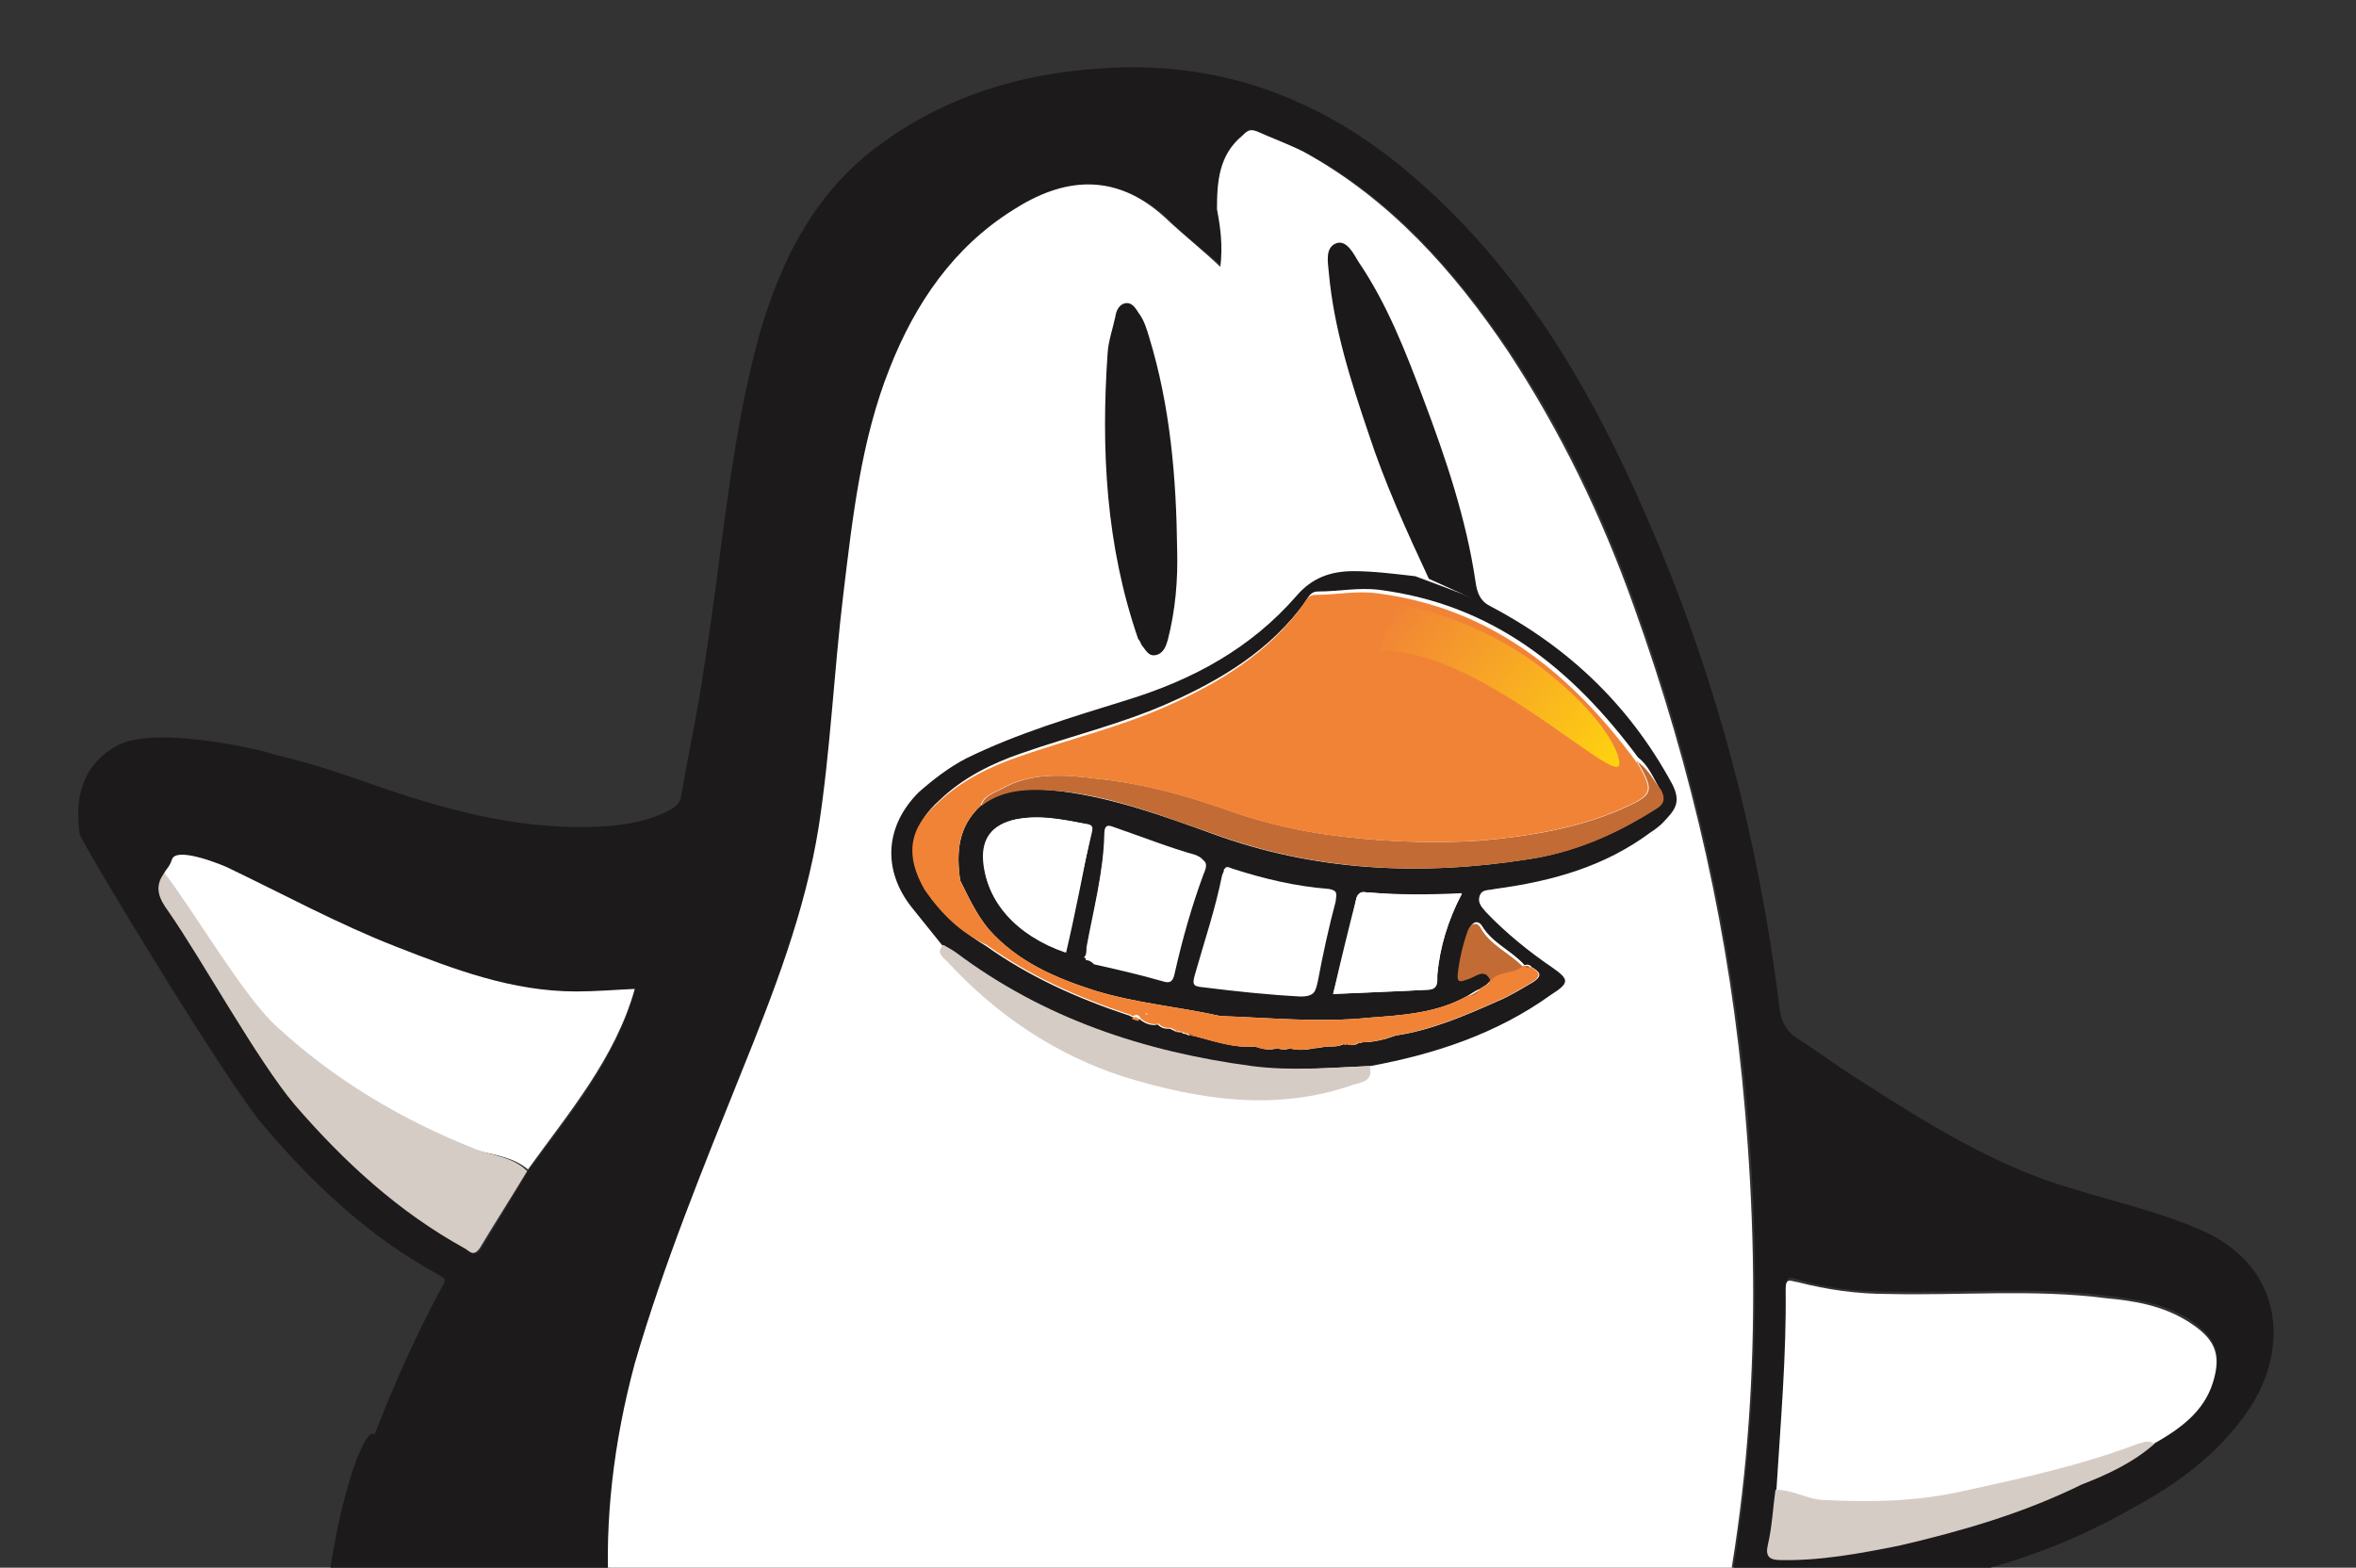 <?xml version="1.0" encoding="utf-8"?>
<!-- Generator: Adobe Illustrator 23.1.0, SVG Export Plug-In . SVG Version: 6.00 Build 0)  -->
<svg version="1.1" id="Layer_1" xmlns="http://www.w3.org/2000/svg" xmlns:xlink="http://www.w3.org/1999/xlink" x="0px" y="0px"
	 viewBox="0 0 278 185" style="enable-background:new 0 0 278 185;" xml:space="preserve">
<rect x="0" y="0" width="278" height="185" fill="#333333" stroke="none"/>
<style type="text/css">
	.st0{fill:#1C1A1A;}
	.st1{fill:#F18337;}
	.st2{fill:#C26B35;}
	.st3{fill:url(#SVGID_1_);}
	.st4{fill:url(#SVGID_2_);}
	.st5{fill:url(#SVGID_3_);}
	.st6{fill:#FFFFFF;}
	.st7{fill:#D6CCC6;}
	.st8{fill:url(#SVGID_4_);}
	.st9{fill:url(#SVGID_5_);}
	.st10{fill:url(#SVGID_6_);}
	.st11{fill:url(#SVGID_7_);}
	.st12{fill:#1B1919;}
</style>
<g>
	<g>
		<g>
			<path class="st0" d="M93.9,267.8c-0.8-0.3-1.4-0.6-2.1,0.2c-5.8,6.2-12.9,10.8-20.4,14.8c-9.4,5-18.9,9.9-28.9,13.7
				c-6.5,2.3-12.9,4.6-20,4.6c-3,0-5.8-0.8-8.1-2.9c-1.8-1.8-2.6-3.8-2.1-6.2c0.3-1.5-0.2-1.7-1.5-1.7c-5.6-0.2-11.4-0.8-16.6-3.5
				c-2.3-1.2-4.3-2.6-5.9-4.3c-1.4-1.4-0.9-2.9,0-4.4c2-2.9,4.7-4.6,7.6-6.2c0.9-0.6,2-1.2,3.2-1.8c-0.9-1.1-1.8-1.8-2.3-3.2
				c-1.2-4,0-7.3,4-10.2c5.2-4,11.3-6.1,17.4-8.1c10.7-3.5,21.5-6.5,31.4-12.2c0.3-0.2,0.6-0.3,1.1-0.6
				C43.8,227,97.9,268.7,93.9,267.8z M34,276.9c0.9,0.6,0.5,1.1,0,1.7c-1.2,1.8-3,2.9-4.7,4.1c-3.2,2.4-7,3.8-10.1,6.4
				c-0.6,0-0.8,0.6-1.1,0.9c-2,2.1-1.8,3.4,0.8,4.9c1.4,0.9,2.9,1.1,4.4,1.1c5.5,0,10.5-1.8,15.5-3.7c11.4-4.1,22.4-9.4,32.9-15.5
				c5.8-3.2,11.3-6.7,16-11.4c0.6-0.6,1.7-1.1,0.2-1.8c-2.6-1.2-5.2-2.4-7.8-3.7c-2.3-0.9-4.3-2.4-6.4-3.8
				c-6.5-4.1-12.2-9.4-17.2-15.5c-2.1-2.6-2.1-2.6-4.9-0.6c-0.3,0.3-0.8,0.5-1.2,0.8c-5.6,3.4-11.7,5.5-17.7,7.6
				c-9.3,2.3-18.4,5.3-27,9.7c-1.4,0.6-2.7,1.4-3.8,2.6c-1.8,2-1.7,4,0.6,5.6c2.7,2,5.5,2.4,8.8,1.4c4.3-1.4,8.5-3,12.9-4
				c-0.3,1.8-1.8,2.3-3.2,2.9c-4,1.8-8.2,2.9-12.5,4.1c-5.5,1.5-10.8,3.2-14.9,7.5c-0.8,0.5-2,0.9-1.1,1.8c1.2,1.2,2.6,2.3,4.1,2.9
				c4.6,1.8,9.3,2.7,14.3,2.6c2.9-0.2,6.1,0.6,8.7-0.6C24.6,282.4,29.6,280.4,34,276.9z"/>
			<path class="st1" d="M-4.5,278.8c5.6,1.1,11.3,1.5,17.1,1.4c5.6-0.2,11.1-1.2,16.6-2.7c1.5-0.5,3.2-1.1,5-0.6
				c0.9,0.6,0.5,1.1,0,1.7c-1.2,1.8-3,2.9-4.7,4.1c-3.2,2.4-7,3.8-10.1,6.4c-1.1,1.5-0.6,2.3,0.9,3.2c3.8,2.1,7.5,1.8,11.4,0.8
				c6.4-1.8,12-5.5,17.8-8.8c7.5-4.3,14.9-8.7,22.2-13.4c2.9-1.8,5.5-4.3,7.9-6.7c1.2-1.2,2-2.6,0.5-4.1c-2.3-0.9-4.3-2.4-6.4-3.8
				c-6.5-4.1-12.2-9.4-17.2-15.5c-2.1-2.6-2.1-2.6-4.9-0.6c-0.3,0.3-0.8,0.5-1.2,0.8c-5.6,3.4-11.7,5.5-17.7,7.6
				c-0.2,0.8-0.9,0.9-1.5,1.2c-2.7,1.1-5.8,0.9-8.1,3.2c-0.6,0.6-2.4,0.8-3.7,0.9c-2.7,0.5-5.2,1.5-7.5,2.6
				c-2.7,1.2-5.8,2.3-8.2,4.3c-1.4,0.9-1.1,1.8,0.2,2.6c3.2,1.8,6.5,1.4,9.9,0.9c2.7-0.5,5.6-0.9,8.4-1.4c0.9-0.2,1.7,0,2.1,1.1
				c-0.3,1.8-1.8,2.3-3.2,2.9c-4,1.8-8.2,2.9-12.5,4.1c-5.5,1.5-10.8,3.2-14.9,7.5C-6.2,279.1-5.4,278.9-4.5,278.8z"/>
			<path class="st2" d="M17.7,290.2c-2,2.1-1.8,3.4,0.8,4.9c1.4,0.9,2.9,1.1,4.4,1.1c5.5,0,10.5-1.8,15.5-3.7
				c11.4-4.1,22.4-9.4,32.9-15.5c5.8-3.2,11.3-6.7,16-11.4c0.6-0.6,1.7-1.1,0.2-1.8c-2.6-1.2-5.2-2.4-7.8-3.7
				c1.5,1.5,0.8,2.9-0.5,4.1c-2.4,2.4-5,4.9-7.9,6.7c-7.3,4.7-14.6,9.1-22.2,13.4c-5.8,3.4-11.3,7-17.8,8.8c-4,1.1-7.6,1.4-11.4-0.8
				c-1.5-0.9-2-1.7-0.9-3.2C18.5,289.3,18.2,289.7,17.7,290.2z"/>
			<path class="st2" d="M-7.4,280c1.2,1.2,2.6,2.3,4.1,2.9c4.6,1.8,9.3,2.7,14.3,2.6c2.9-0.2,6.1,0.6,8.7-0.6
				c4.7-2.4,9.7-4.6,14-7.9c-1.7-0.3-3.4,0.2-5,0.6c-5.3,1.5-10.8,2.6-16.6,2.7S0.7,280-5,278.9c-0.5,0-1.2,0.2-1.2-0.8
				C-6.8,278.6-8.2,279.1-7.4,280z"/>
			<path class="st2" d="M5.6,258c-1.4,0.6-2.7,1.4-3.8,2.6c-1.8,2-1.7,4,0.6,5.6c2.7,2,5.5,2.4,8.8,1.4c4.3-1.4,8.5-3,12.9-4
				c-0.3-1.1-1.1-1.2-2.1-1.1c-2.7,0.5-5.5,0.9-8.4,1.4c-3.4,0.5-6.7,1.1-9.9-0.9c-1.2-0.8-1.4-1.7-0.2-2.6c2.4-2,5.5-3,8.2-4.3
				c2.3-1.1,4.7-2.3,7.5-2.6c1.2-0.2,3-0.3,3.7-0.9c2.3-2.3,5.5-2.1,8.1-3.2c0.8-0.3,1.4-0.5,1.5-1.2C23.2,250.7,14.1,253.6,5.6,258
				z"/>
		</g>
		
			<linearGradient id="SVGID_1_" gradientUnits="userSpaceOnUse" x1="113.613" y1="-113.499" x2="121.186" y2="-113.499" gradientTransform="matrix(0.869 0.495 0.495 -0.869 -16.475 129.692)">
			<stop  offset="0" style="stop-color:#FFD30F"/>
			<stop  offset="1" style="stop-color:#FFD30F;stop-opacity:0"/>
		</linearGradient>
		<path class="st3" d="M34.8,283.5c1.5,2-9.1,9-10.8,5.9C22.5,286.7,33.1,281.4,34.8,283.5z"/>
		
			<linearGradient id="SVGID_2_" gradientUnits="userSpaceOnUse" x1="88.001" y1="-112.275" x2="100.658" y2="-112.275" gradientTransform="matrix(0.869 0.495 0.495 -0.869 -16.475 129.692)">
			<stop  offset="0" style="stop-color:#FFD30F"/>
			<stop  offset="1" style="stop-color:#FFD30F;stop-opacity:0"/>
		</linearGradient>
		<path class="st4" d="M2.2,275.6c1.1-0.3,11-4.3,13.4-4.9c2.6-0.8,2.6,1.4,1.8,2.7c-0.8,1.4-14.3,4.3-15.8,3.4
			C1.1,276.5,1.1,275.7,2.2,275.6z"/>
		
			<linearGradient id="SVGID_3_" gradientUnits="userSpaceOnUse" x1="83.94" y1="-87.198" x2="110.115" y2="-87.198" gradientTransform="matrix(0.869 0.495 0.495 -0.869 -16.475 129.692)">
			<stop  offset="0" style="stop-color:#FFD30F"/>
			<stop  offset="1" style="stop-color:#FFD30F;stop-opacity:0"/>
		</linearGradient>
		<path class="st5" d="M17.1,258.2c4.6-1.2,22.8-5,22.8-5s2-5,2.7-6.2s-30,7.9-32.1,9.1s-5.8,3.4-3.8,4.3
			C9.4,261.4,12.6,259.4,17.1,258.2z"/>
	</g>
	<g>
		<g>
			<path class="st0" d="M32.2,89c3.4,0.8,6.7,1.8,10.1,3c8.2,2.9,16.6,5.5,25.6,5.6c4,0,7.8-0.2,11.3-2.1c0.8-0.5,1.1-0.9,1.2-1.7
				c0.9-5.2,2-10.2,2.7-15.2c2.1-12.9,3-26.4,6.5-39.1c2.6-9,6.7-17.1,14.6-22.7c7.6-5.5,16.3-8.1,25.4-8.7
				c14.2-1.1,26.4,3.5,37,12.6c12.6,10.8,21,24.8,27.6,40.1c8.2,18.6,13.3,38.1,15.8,58.3c0.2,1.5,0.8,2.6,2,3.4
				c2.4,1.5,4.6,3.2,7,4.7c8.1,5.2,16.3,10.4,25.6,13.1c4.9,1.5,9.7,2.6,14.5,4.6c10.7,4.3,11,14.5,6.2,21.5
				c-3.5,5.2-8.5,8.8-13.9,11.7c-5.6,3.2-11.6,5.6-18,7.3c-7.6,2-15.2,3.8-23.2,3.5c-1.1,0-1.4,0.3-1.5,1.4
				c-0.8,6.2-2.3,12.3-4.3,18.3c-3.2,9.9-7,19.6-12.8,28.5c0.5,0.2,0.8,0.3,1.1,0.5c9.9,4.7,20.6,7.3,31.1,9.9
				c5.9,1.5,11.9,3.4,17.2,6.9c3.8,2.6,5.2,5.8,4.3,9.6c-0.3,1.4-1.2,2.1-2.1,3.2c1.1,0.6,2.1,1.1,3.2,1.5c2.9,1.4,5.6,2.9,7.6,5.5
				c1.1,1.4,1.5,2.9,0.3,4.3c-1.5,1.7-3.5,3.2-5.5,4.4c-4.9,3-10.4,4-15.8,4.4c-1.4,0-1.8,0.2-1.4,1.7c0.6,2.3,0,4.3-1.7,6.1
				c-2.1,2.1-4.7,3-7.6,3.2c-6.7,0.3-13.1-1.4-19.5-3.4c-9.9-3-19.3-7.3-28.8-11.6c-7.5-3.5-14.6-7.5-20.6-13.3
				c-0.8-0.8-1.4-0.5-2-0.2c-3.8,1.4-7.8,2.3-11.9,3c-16.1,2.9-32,2.1-47.7-2.3c-6.7-1.8-12.9-4.6-19-7.9c-0.8-0.5-1.5-1.1-2.7-0.5
				c-48.4-26-28.9-96-25.9-92.8c2.4-6.2,5-12,8.1-17.7c0.5-0.8-0.2-0.9-0.6-1.2c-8.1-4.4-14.8-10.7-20.7-17.7
				C26.9,128,9.5,99.3,9.4,98.4c-0.6-4.1,0.2-8.2,4.6-10.5C18.8,85.5,32.1,88.8,32.2,89z M23.1,112.4c4,5.5,7.5,12.8,11.9,18
				c5.8,6.7,12.2,12.6,20,16.9c0.6,0.3,1.2,1.1,1.8,0c1.8-3,3.7-6.1,5.5-9.1c4.9-6.7,10.2-12.9,12.6-21.3c-2.3,0.2-4.6,0.3-6.9,0.3
				c-7.6,0-14.5-2.6-21.3-5.3c-6.9-2.7-13.4-6.2-20-9.4c-1.2-0.8-1.8-0.6-2.3,0.8c-0.8,2.1-1.7,4.4-2.6,6.5
				C21.9,109.7,21.9,110.7,23.1,112.4z M208.8,182.2c-0.3,1.4,0,1.8,1.5,1.8c4.7,0.2,9.4-0.6,14-1.7c7.5-1.7,14.6-3.8,21.5-7.2
				c2.9-1.4,5.9-2.7,8.4-5c3-1.7,5.9-3.7,7-7.2c1.1-3.5,0-5.3-3-7.3c-2.9-1.8-6.2-2.3-9.6-2.7c-8.5-1.1-17.2-0.3-25.7-0.5
				c-3.7,0-7.2-0.3-10.7-1.4c-0.8-0.2-1.4-0.6-1.4,0.8c0.2,8.1-0.6,16-1.1,23.9C209.4,178.1,209.2,180.2,208.8,182.2z M224.4,282.6
				c2.4,1.1,5.5,0.2,8.4,0.2c4.9,0,9.3-1.2,13.7-3.2c1.5-0.8,2.7-1.8,3.8-3c0.9-0.9-0.5-1.2-1.1-1.7c-4.1-4-9.4-5.2-14.8-6.4
				c-4.1-0.9-8.4-1.7-12.3-3.2c-1.4-0.5-2.9-0.8-3.2-2.6c4.4,0.6,8.5,2.1,12.8,3.2c3.4,0.8,5.9,0.3,8.5-1.8c2.1-1.7,2.3-3.7,0.3-5.5
				c-1.2-0.9-2.4-1.7-3.8-2.3c-8.5-3.8-17.4-6.2-26.5-7.9c-5.9-1.8-11.9-3.5-17.4-6.4c-0.3-0.2-0.8-0.3-1.2-0.6
				c-2.7-1.7-2.7-1.7-4.7,0.9c-4.6,6.1-9.6,11.6-15.8,16c-2,1.4-3.8,2.9-6.1,4c-2.4,1.4-4.9,2.6-7.3,4c-1.5,0.8-0.5,1.2,0.2,1.7
				c4.7,4.3,10.4,7.3,16,10.2c10.5,5.2,21.3,9.7,32.6,13.1c4.9,1.5,9.9,2.9,15.2,2.7c1.5,0,2.9-0.3,4.1-1.2c2.3-1.7,2.4-2.9,0.5-4.9
				c-0.3-0.3-0.6-0.8-1.1-0.9c-3-2.4-6.9-3.5-10.1-5.6c-1.8-1.1-3.5-2.1-4.9-3.7c-0.5-0.6-1.1-1.1-0.2-1.7
				C214.4,278.9,219.4,280.7,224.4,282.6z M137.8,25.8c-5.9-5.5-12-4.7-18-0.9c-7,4.4-11.4,11-14.5,18.6c-3.4,8.7-4.4,17.7-5.5,26.8
				c-1.1,9.1-1.4,18.3-2.9,27.4c-1.7,10.1-5.3,19.5-9.1,28.9c-4.7,11.3-9.4,22.5-12.6,34.4c-5,18.6-4.3,36.7,3.5,54.4
				c4.4,10.2,11.1,18.6,20,25.4c10.5,8.1,22.5,12.2,35.6,13.7c9.6,1.1,19,0.8,28.6-0.8c3.7-0.6,7.3-1.7,10.7-3.2
				c2.6-1.2,4.4-3.8,6.2-5.9c11.3-12.9,17.7-28.3,21.8-44.8c5.5-22.7,6.5-45.5,4.6-68.7c-1.8-20.4-6.2-40.1-13.1-59.4
				c-3.8-10.7-8.7-20.9-14.9-30.2c-6.4-9.4-13.9-18-24.1-23.5c-1.7-0.9-3.7-1.5-5.5-2.4c-0.6-0.3-1.1,0-1.7,0.5
				c-2.9,2.3-3,5.5-3,8.7c0.2,2,0.5,4.1,0.2,6.5C141.7,29.3,139.6,27.6,137.8,25.8z"/>
			<path class="st6" d="M143.6,24.7c0-3.2,0.2-6.4,3-8.7c0.6-0.6,0.9-0.8,1.7-0.5c1.8,0.8,3.7,1.5,5.5,2.4
				c10.2,5.6,17.7,14,24.1,23.5c6.2,9.4,11.1,19.5,14.9,30.2c6.9,19.2,11.4,39,13.1,59.4c2,23.2,1.1,46-4.6,68.7
				c-4.1,16.5-10.5,31.8-21.8,44.8c-1.8,2.1-3.7,4.9-6.2,5.9c-3.4,1.5-7,2.6-10.7,3.2c-9.4,1.5-19,2-28.6,0.8
				c-12.9-1.5-25.1-5.6-35.6-13.7c-8.8-6.9-15.5-15.2-20-25.4c-7.8-17.7-8.5-35.8-3.5-54.4c3.4-11.7,8.1-23.2,12.6-34.4
				c3.8-9.4,7.5-18.9,9.1-28.9c1.4-9.1,1.8-18.3,2.9-27.4s2.1-18.3,5.5-26.8c3-7.6,7.5-14.2,14.5-18.6c5.9-3.8,12-4.6,18,0.9
				c2.1,2,4.3,3.7,6.5,5.8C144.3,28.9,144,26.8,143.6,24.7z"/>
			<path class="st1" d="M247.3,275.6c-5.3,1.4-10.7,2.1-16.3,2.3c-5.6,0.2-11-0.6-16.3-1.8c-1.5-0.5-3.2-0.8-4.9-0.3
				c-0.9,0.6-0.3,1.1,0.2,1.7c1.4,1.5,3.2,2.6,4.9,3.7c3.2,2.1,7,3.4,10.1,5.6c1.1,1.4,0.8,2.3-0.8,3.2c-3.5,2.3-7,2.3-11,1.4
				c-6.4-1.4-12-4.6-17.8-7.5c-7.5-3.8-14.9-7.6-22.2-11.7c-2.9-1.7-5.5-4-8.1-6.1c-1.2-1.1-2-2.4-0.6-4c2.3-0.9,4.1-2.6,6.1-4
				c6.2-4.4,11.4-9.9,15.8-16c2-2.6,2-2.6,4.7-0.9c0.3,0.2,0.8,0.5,1.2,0.6c5.5,2.9,11.4,4.6,17.4,6.4c0.2,0.8,0.9,0.9,1.5,1.1
				c2.6,0.9,5.6,0.5,7.9,2.6c0.6,0.5,2.3,0.6,3.5,0.6c2.6,0.2,5,1.1,7.3,2c2.7,1.1,5.6,2,8.2,3.7c1.4,0.9,1.2,1.8,0,2.6
				c-2.9,2.1-6.2,1.8-9.4,1.5c-2.7-0.2-5.5-0.5-8.2-0.8c-0.9,0-1.7,0.2-2,1.2c0.3,1.7,1.8,2.1,3.2,2.6c4,1.5,8.2,2.3,12.3,3.2
				c5.3,1.2,10.7,2.4,14.8,6.4C248.8,275.7,248.2,275.6,247.3,275.6z"/>
			<path class="st6" d="M252.3,170.6c-6.5,2.6-13.4,4-20.3,5.5c-5.6,1.2-11.3,1.4-16.9,1.1c-1.8-0.2-3.5-1.4-5.5-1.2
				c0.5-8.1,1.2-16,1.1-23.9c0-1.4,0.6-0.9,1.4-0.8c3.5,0.9,7,1.4,10.7,1.4c8.5,0.2,17.2-0.6,25.7,0.5c3.4,0.3,6.7,0.9,9.6,2.7
				c3.2,2,4.1,3.8,3,7.3c-1.1,3.5-4,5.5-7,7.2C253.5,170,252.9,170.2,252.3,170.6z"/>
			<path class="st6" d="M56,135.7c-8.7-3.5-16.6-8.2-23.6-14.6c-3.8-3.7-7.5-7.2-10.7-11.3c-4-7.8-2.1-6.1-1.4-8.4
				c0.5-1.4,5,0.3,6.4,0.9c6.7,3.2,13.1,6.7,20,9.4c6.9,2.7,13.7,5.3,21.3,5.3c2.3,0,4.6-0.2,6.9-0.3c-2.3,8.2-7.8,14.6-12.6,21.3
				C60.5,136.5,58.3,136.3,56,135.7z"/>
			<path class="st7" d="M56.6,147.3c-0.8,1.1-1.2,0.3-1.8,0c-7.8-4.3-14.2-10.2-20-16.9c-4.4-5.2-11-17.2-14.9-22.8
				c-1.1-1.5-1.8-2.9-0.5-4.6c3.2,4.1,9.3,14.5,13.1,18c6.9,6.4,14.8,11.1,23.6,14.6c2.1,0.8,4.4,0.9,6.1,2.6
				C60.4,141.2,58.4,144.3,56.6,147.3z"/>
			<path class="st2" d="M226,287.7c2,2.1,1.8,3.2-0.5,4.9c-1.2,0.9-2.6,1.2-4.1,1.2c-5.2,0.2-10.2-1.2-15.2-2.7
				c-11.3-3.4-22.1-7.8-32.6-13.1c-5.6-2.9-11.1-5.9-16-10.2c-0.5-0.5-1.5-0.9-0.2-1.7c2.4-1.4,4.9-2.6,7.3-4
				c-1.4,1.7-0.6,2.9,0.6,4c2.6,2.3,5.2,4.4,8.1,6.1c7.3,4.1,14.8,8.1,22.2,11.7c5.8,2.7,11.4,5.9,17.8,7.5c3.8,0.8,7.5,0.9,11-1.4
				c1.5-1.1,1.8-1.8,0.8-3.2C225.7,286.8,226,287.3,226,287.7z"/>
			<path class="st7" d="M245.6,175.2c-6.9,3.4-14.2,5.5-21.5,7.2c-4.6,0.9-9.3,1.8-14,1.7c-1.4,0-1.8-0.5-1.5-1.8
				c0.5-2.1,0.6-4.4,0.9-6.5c2,0,3.7,1.1,5.5,1.2c5.8,0.3,11.3,0.2,16.9-1.1c6.9-1.5,13.7-3,20.3-5.5c0.8-0.2,1.4-0.5,2,0
				C251.7,172.6,248.7,174,245.6,175.2z"/>
			<path class="st2" d="M250,276.5c-1.1,1.2-2.3,2.4-3.8,3c-4.4,1.8-8.8,3.2-13.7,3.2c-2.7,0-5.8,0.9-8.4-0.2
				c-4.9-2.1-9.7-3.8-14-6.9c1.7-0.5,3.2,0,4.9,0.3c5.3,1.2,10.8,2,16.3,1.8c5.5-0.2,11-0.9,16.3-2.3c0.5,0,1.2,0,1.2-0.8
				C249.6,275.3,250.8,275.6,250,276.5z"/>
			<path class="st2" d="M236.5,256.2c1.4,0.6,2.7,1.2,3.8,2.3c1.8,1.8,1.8,3.8-0.3,5.5c-2.6,2.1-5.3,2.7-8.5,1.8
				c-4.3-1.1-8.4-2.6-12.8-3.2c0.3-1.1,1.1-1.4,2-1.2c2.7,0.2,5.5,0.6,8.2,0.8c3.2,0.2,6.5,0.5,9.4-1.5c1.1-0.9,1.2-1.7,0-2.6
				c-2.4-1.7-5.5-2.6-8.2-3.7c-2.3-0.8-4.7-1.8-7.3-2c-1.1,0-2.9-0.2-3.5-0.6c-2.3-2.1-5.3-1.7-7.9-2.6c-0.8-0.2-1.4-0.3-1.5-1.1
				C219,250,227.9,252.3,236.5,256.2z"/>
			<path class="st0" d="M147.7,126c-12.6-1.7-24.5-5.6-34.9-13.4c-0.5-0.3-1.1-0.6-1.5-0.9c-1.2-1.5-2.4-3-3.7-4.6
				c-3.5-4.4-3.2-9.6,0.8-13.6c1.7-1.5,3.5-2.9,5.6-4c6.1-3,12.6-4.9,19-6.9c7.8-2.4,14.6-6.1,20-12.3c1.8-2.1,4-2.9,6.7-2.9
				c2.3,0,4.7,0.3,7.3,0.6c0,0,6.2,2.3,7.6,2.9c9.9,4.9,17.5,12,22.7,21.6c1.2,2.3,0.2,3.2-1.1,4.6c-0.3,0.3-0.9,0.8-1.4,1.1
				c-5.5,4.1-11.7,5.8-18.4,6.7c-0.8,0.2-1.5,0-1.8,0.8c-0.3,0.9,0.3,1.4,0.8,2c2.3,2.4,5,4.6,7.8,6.5c2,1.4,2,1.8-0.2,3.2
				c-6.4,4.6-13.7,7-21.3,8.4C157.1,126,152.5,126.4,147.7,126z M141.1,122.3L141.1,122.3c2.3,0.6,4.6,1.4,7,1.2l0,0
				c0.9,0.3,1.7,0.5,2.6,0.2l0,0c0.6,0.2,1.1,0.2,1.5,0l0,0c0.9,0.3,2,0.2,2.9,0c0.5,0,1.1-0.2,1.7-0.2c0.6,0,1.2,0,1.8-0.3
				c0.2,0.2,0.3,0,0.3,0c0.5,0.2,1.1,0.2,1.5-0.2c0.2,0.2,0.3,0,0.3,0c1.4,0,2.6-0.3,4-0.8c4.1-0.6,8.1-2.3,11.9-4
				c1.5-0.6,2.9-1.5,4.3-2.3c1.2-0.8,0.8-1.2-0.2-1.8c-0.2-0.3-0.5-0.3-0.8-0.2l0,0c-1.5-1.7-3.8-2.6-5-4.6
				c-0.5-0.8-1.2-0.5-1.5,0.3c-0.6,1.7-1.1,3.4-1.2,5.2c-0.2,1.1,0.5,0.8,1.1,0.6c0.9-0.2,1.8-1.4,2.7,0.2c-0.2,0.2-0.2,0.2-0.3,0.3
				c-0.2,0.2-0.2,0.2-0.3,0.3c-0.3,0.2-0.5,0.3-0.8,0.5c-0.5,0.2-0.9,0.5-1.4,0.8c-3.7,2.1-7.8,2.3-11.7,2.6
				c-5.8,0.6-11.7,0-17.5-0.2c-4.9-1.1-9.9-1.5-14.8-3c-4.7-1.5-9.1-3.4-12.5-7.2c-1.5-1.8-2.4-3.8-3.4-5.8
				c-0.5-3.4-0.2-6.4,2.4-8.8c3-2.3,6.4-2.1,9.7-1.7c6.1,0.8,11.9,2.9,17.7,5c12,4.4,24.5,5,37.2,3c5.3-0.8,10.2-2.9,14.8-5.8
				c1.1-0.6,1.4-1.4,0.8-2.4c-0.8-1.4-1.4-2.9-2.6-3.8c-7.8-10.5-17.2-18.1-30.6-19.8c-2.4-0.3-4.7,0.2-7.2,0.2
				c-0.8,0-1.1,0.6-1.4,1.1c-4.1,5.8-10.1,9.4-16.5,12.2c-5.5,2.4-11.4,3.8-17.1,5.8c-3.5,1.2-6.9,2.9-9.6,5.5
				c-3.4,3-3.8,6.2-1.5,10.2c1.7,2.9,4,5.3,6.9,7c5.2,3.7,10.8,6.2,16.8,8.2c0.2,0,0.3,0.2,0.5,0.2c0.3,0.2,0.6,0.2,0.9,0.3l0,0
				c0.6,0.5,1.4,0.8,2.1,0.6l0,0c0.5,0.5,0.9,0.5,1.4,0.5c0.2,0,0.3,0.2,0.5,0.2c0.2,0.2,0.5,0.2,0.6,0.2l0,0c0.3,0,0.5,0.2,0.6,0.2
				l0,0c0.3,0,0.5,0.2,0.6,0.2l0,0C140.5,122,140.7,122,141.1,122.3z M144.2,103.3c-0.8,4-2.1,7.8-3.2,11.7
				c-0.3,1.1-0.3,1.4,0.9,1.5c4,0.5,7.8,0.9,11.6,1.1c1.4,0,1.7-0.5,1.8-1.7c0.5-3.2,1.4-6.2,2.1-9.4c0.3-0.9,0.3-1.4-0.8-1.5
				c-3.8-0.3-7.8-1.1-11.4-2.4c-0.2-0.2-0.5-0.3-0.8,0C144.5,102.7,144.3,103,144.2,103.3z M129.1,113.8c2.7,0.6,5.3,1.2,8.1,2
				c0.9,0.3,1.2,0,1.4-0.9c0.9-4,2-7.9,3.4-11.7c0.5-1.1,0.5-1.7-0.8-2c-3.2-1.1-6.2-2.1-9.4-3.2c-0.6-0.2-1.4-0.6-1.4,0.8
				c-0.3,4.6-1.4,8.8-2.1,13.3c0,0.3-0.2,0.8-0.2,1.2C128.5,113.3,128.8,113.5,129.1,113.8z M128.8,98.4c0.2-0.8,0.2-1.1-0.8-1.2
				c-2.7-0.5-5.3-1.1-8.1-0.5c-2.7,0.6-4,2.1-3.8,4.9c0.2,4.7,3.8,8.8,9.6,10.8C126.8,107.5,127.7,103,128.8,98.4z M161.2,105.3
				c-0.6-0.2-1.1,0.2-1.2,0.9c-0.9,3.5-1.8,7.2-2.7,11.1c4.1-0.2,7.6-0.3,11.1-0.5c1.4,0,1.1-1.1,1.2-1.8c0.3-3.2,1.2-6.2,2.9-9.6
				C168.5,105.6,164.9,105.6,161.2,105.3z"/>
			<path class="st7" d="M159.7,128c-9.1,3.2-18.1,1.8-27-0.9c-8.1-2.6-15.1-7.3-20.9-13.6c-0.6-0.6-1.4-1.1-0.5-2
				c0.5,0.3,1.1,0.6,1.5,0.9c10.4,7.8,22.2,11.7,34.9,13.4c4.6,0.6,9.3,0.2,13.9,0C162.1,127.5,160.8,127.7,159.7,128z"/>
			<path class="st2" d="M196,93.2c0.6,1.2,0.3,1.8-0.8,2.4c-4.6,2.9-9.4,5-14.8,5.8c-12.6,2-25.1,1.4-37.2-3c-5.8-2-11.6-4.3-17.7-5
				c-3.4-0.3-6.9-0.5-9.7,1.7c0.3-1.2,1.5-1.5,2.4-2c3.5-2,7.5-1.7,11.3-1.2c5,0.5,9.9,1.8,14.8,3.5c3.8,1.4,7.8,2.4,11.7,3
				c6.2,0.9,12.5,1.2,18.7,0.8c5.6-0.5,11.3-1.4,16.6-3.7c3.8-1.7,4-2,2-5.5c-0.2,0-0.2-0.2-0.2-0.2C194.6,90.8,195.2,92.3,196,93.2
				z"/>
			<path class="st6" d="M145.4,102.5c3.7,1.2,7.5,2.1,11.4,2.4c1.1,0.2,0.9,0.6,0.8,1.5c-0.8,3-1.5,6.2-2.1,9.4
				c-0.3,1.4-0.5,1.7-1.8,1.7c-4-0.2-7.8-0.6-11.6-1.1c-1.2-0.2-1.2-0.5-0.9-1.5c1.1-4,2.4-7.8,3.2-11.7c0-0.3,0.2-0.6,0.2-0.8
				C144.8,102.2,145.1,102.4,145.4,102.5z"/>
			<path class="st6" d="M128.2,111.8c0.8-4.4,2-8.8,2.1-13.3c0-1.4,0.6-1.1,1.4-0.8c3.2,1.1,6.2,2.3,9.4,3.2c1.2,0.5,1.1,1.1,0.8,2
				c-1.4,3.8-2.4,7.8-3.4,11.7c-0.2,0.9-0.5,1.2-1.4,0.9c-2.7-0.6-5.3-1.2-8.1-2c-0.3-0.2-0.6-0.3-1.1-0.5
				C128.2,112.7,128.2,112.3,128.2,111.8z"/>
			<path class="st6" d="M116,101.6c-0.2-2.7,1.1-4.3,3.8-4.9c2.7-0.5,5.5,0,8.1,0.5c0.9,0.2,0.9,0.5,0.8,1.2
				c-0.9,4.6-1.8,9.3-2.9,14C119.9,110.4,116.4,106.3,116,101.6z"/>
			<path class="st6" d="M169.6,115c0,0.8,0.2,1.8-1.2,1.8c-3.5,0.2-7,0.3-11.1,0.5c1.1-4,2-7.5,2.7-11.1c0.2-0.8,0.5-0.9,1.2-0.9
				c3.7,0.3,7.3,0.5,11.3,0.2C170.8,108.6,169.9,111.8,169.6,115z"/>
			<g>
				<polygon class="st1" points="179.8,114.1 180,114.1 180,114.1 				"/>
				<path class="st1" d="M139.7,121.9L139.7,121.9L139.7,121.9z"/>
			</g>
			<path class="st2" d="M173.1,115.6c-0.6,0.2-1.2,0.5-1.1-0.6c0.2-1.8,0.6-3.5,1.2-5.2c0.3-0.8,1.1-1.1,1.5-0.3
				c1.2,2.1,3.5,3,5,4.6c-1.1,1.1-2.7,0.6-3.8,1.7C175.2,114.1,174.2,115.3,173.1,115.6z"/>
			<path class="st2" d="M174.6,116.8c-0.2,0.6-0.6,0.9-1.4,0.8C173.9,117.3,174.3,117,174.6,116.8z"/>
			<path class="st2" d="M180.6,114.3c-0.3,0.2-0.5,0.2-0.8-0.2C180.1,113.9,180.4,113.9,180.6,114.3z"/>
			<g>
				<path class="st1" d="M116.4,111.5c5.2,3.7,10.8,6.2,16.8,8.2c0.2,0,0.3,0.2,0.5,0.2c0.5-0.3,0.8,0,0.9,0.3l0,0
					c0.2-0.2,0.5-0.3,0.6-0.5v-0.2c0.2,0.2,0.2,0.2,0.3,0.2c-0.2,0-0.2,0-0.3,0c-0.2,0.2-0.5,0.3-0.6,0.5c0.6,0.5,1.4,0.8,2.1,0.6
					l0,0c0.5,0.5,0.9,0.5,1.4,0.5c0.2,0,0.3,0.2,0.5,0.2c0.2,0.2,0.5,0.2,0.6,0.2l0,0c0.3,0,0.5,0.2,0.6,0.2c0.3,0,0.5,0.2,0.6,0.2
					l0,0c0.2,0.2,0.5,0.2,0.6,0.2l0,0c2.3,0.6,4.6,1.4,7,1.2l0,0c0.9,0.3,1.7,0.5,2.6,0.2l0,0c0.6,0.2,1.1,0.2,1.5,0l0,0
					c0.9,0.3,2,0.2,2.9,0l0,0c0.5,0,1.1-0.2,1.7-0.2l0,0c0.6,0,1.2,0,1.8-0.3c0.2,0.2,0.3,0,0.3,0c0.5,0.2,1.1,0.2,1.5-0.2
					c0.2,0.2,0.3,0,0.3,0c1.4,0,2.6-0.3,4-0.8l0,0c4.1-0.6,8.1-2.3,11.9-4c1.5-0.6,2.9-1.5,4.3-2.3c1.2-0.8,0.8-1.2-0.2-1.8
					c-0.3,0.2-0.5,0.2-0.8-0.2c-1.1,1.1-2.7,0.6-3.8,1.7c-0.2,0.2-0.2,0.2-0.3,0.3c0,0.3-0.2,0.3-0.3,0.3c-0.3,0.2-0.5,0.3-0.8,0.5
					c-0.2,0.6-0.6,0.9-1.4,0.8c-3.7,2.1-7.8,2.3-11.7,2.6c-5.8,0.6-11.7,0-17.5-0.2c-4.9-1.1-9.9-1.5-14.8-3
					c-4.7-1.5-9.1-3.4-12.5-7.2c-1.5-1.8-2.4-3.8-3.4-5.8l0,0c-0.5-3.4-0.2-6.4,2.4-8.8c0.3-1.2,1.5-1.5,2.4-2
					c3.5-2,7.5-1.7,11.3-1.2c5,0.5,9.9,1.8,14.8,3.5c3.8,1.4,7.8,2.4,11.7,3c6.2,0.9,12.5,1.2,18.7,0.8c5.6-0.5,11.3-1.4,16.6-3.7
					c3.8-1.7,4-2,2-5.5c-0.2,0-0.2-0.2-0.2-0.2c-7.8-10.5-17.2-18.1-30.6-19.8c-2.4-0.3-4.7,0.2-7.2,0.2c-0.8,0-1.1,0.6-1.4,1.1
					c-4.1,5.8-10.1,9.4-16.5,12.2c-5.5,2.4-11.4,3.8-17.1,5.8c-3.5,1.2-6.9,2.9-9.6,5.5c-3.4,3-3.8,6.2-1.5,10.2
					C111.1,107.9,113.4,110.1,116.4,111.5z M157.7,122.8c0.2,0,0.2,0,0.3,0C158,122.8,157.9,122.8,157.7,122.8z"/>
				<path class="st1" d="M133.5,120.2c0.3,0.2,0.6,0.2,0.9,0.3C134.3,120,134,119.9,133.5,120.2z"/>
			</g>
			<path class="st2" d="M139.1,121.7c0.3,0,0.5,0.2,0.6,0.2C139.6,121.9,139.4,121.9,139.1,121.7z"/>
			<path class="st2" d="M139.7,121.9c0.3,0,0.5,0.2,0.6,0.2C140.1,122,139.9,122,139.7,121.9z"/>
			<path class="st2" d="M140.2,122c0.2,0.2,0.5,0.2,0.6,0.2C140.7,122,140.5,122,140.2,122z"/>
			<path class="st2" d="M138.5,121.6c0.2,0.2,0.5,0.2,0.6,0.2C139,121.7,138.8,121.7,138.5,121.6z"/>
			<path class="st2" d="M175.7,115.9c0,0.3-0.2,0.3-0.3,0.3C175.5,116.2,175.7,116.1,175.7,115.9z"/>
			<path class="st1" d="M135.2,120c0.2-0.2,0.2,0,0.3,0C135.3,120,135.3,120,135.2,120C135.2,120,135.2,119.9,135.2,120z"/>
		</g>
		
			<linearGradient id="SVGID_4_" gradientUnits="userSpaceOnUse" x1="105.778" y1="98.558" x2="116.878" y2="129.056" gradientTransform="matrix(-0.839 0.544 -0.544 -0.839 332.645 116.307)">
			<stop  offset="0" style="stop-color:#FFD30F"/>
			<stop  offset="1" style="stop-color:#FFD30F;stop-opacity:0"/>
		</linearGradient>
		<path class="st8" d="M181.5,78.5c-8.4-6.2-16.8-7.2-16.8-7.2l-1.8,5.2c0,0-0.3,0.3,0.2,0.3c11.1-0.2,26.7,15.1,27.9,13.6
			C191.5,89.6,189.7,84.7,181.5,78.5z"/>
		
			<linearGradient id="SVGID_5_" gradientUnits="userSpaceOnUse" x1="186.678" y1="-77.295" x2="194.005" y2="-77.295" gradientTransform="matrix(-0.839 0.544 -0.544 -0.839 332.645 116.307)">
			<stop  offset="0" style="stop-color:#FFD30F"/>
			<stop  offset="1" style="stop-color:#FFD30F;stop-opacity:0"/>
		</linearGradient>
		<path class="st9" d="M209.7,282.1c-1.4,2.1,9.4,8.2,10.8,5.2C221.7,284.5,211,280.1,209.7,282.1z"/>
		
			<linearGradient id="SVGID_6_" gradientUnits="userSpaceOnUse" x1="161.901" y1="-76.135" x2="174.148" y2="-76.135" gradientTransform="matrix(-0.839 0.544 -0.544 -0.839 332.645 116.307)">
			<stop  offset="0" style="stop-color:#FFD30F"/>
			<stop  offset="1" style="stop-color:#FFD30F;stop-opacity:0"/>
		</linearGradient>
		<path class="st10" d="M240.6,272.8c-1.1-0.2-10.8-3.5-13.3-4c-2.4-0.6-2.4,1.4-1.5,2.7c0.9,1.2,14,3.2,15.5,2.3
			C241.8,273.6,241.7,272.8,240.6,272.8z"/>
		
			<linearGradient id="SVGID_7_" gradientUnits="userSpaceOnUse" x1="157.966" y1="-51.678" x2="183.293" y2="-51.678" gradientTransform="matrix(-0.839 0.544 -0.544 -0.839 332.645 116.307)">
			<stop  offset="0" style="stop-color:#FFD30F"/>
			<stop  offset="1" style="stop-color:#FFD30F;stop-opacity:0"/>
		</linearGradient>
		<path class="st11" d="M225.2,256.4c-4.4-0.9-22.4-3.5-22.4-3.5s-2.3-4.7-3-5.8c-0.6-1.1,29.6,6.1,31.7,7.2c2.3,1.1,5.8,2.9,4,4
			C233,259.6,229.8,257.6,225.2,256.4z"/>
	</g>
</g>
<g>
	<g>
		<g>
			<path class="st12" d="M168.6,68.3 M168.6,68.3c-2.7-5.8-5.2-11.3-7.1-17.1c-2.1-6.2-4.1-12.4-4.7-19c-0.1-1.2-0.5-3,0.9-3.5
				c1.2-0.4,2,1.2,2.6,2.2c3.4,5,5.6,10.7,7.7,16.3c2.6,6.9,5,14,6.1,21.4c0.2,1.5,0.6,2.4,2,3.1 M163.9,70.1"/>
			<path class="st12" d="M134.7,76.1c0.5,0.6,0.8,1.4,1.7,1.2c0.9-0.2,1.2-1.1,1.4-1.8c0.9-3.5,1.2-7.1,1.1-10.6
				c-0.1-8.5-0.8-16.9-3.3-25.1c-0.3-1-0.6-2-1.2-2.8c-0.4-0.6-0.8-1.4-1.7-1.2c-0.7,0.2-1,0.9-1.1,1.6c-0.3,1.4-0.8,2.8-0.9,4.2
				c-0.8,11.5-0.2,22.8,3.6,33.8C134.5,75.6,134.6,75.9,134.7,76.1z"/>
		</g>
	</g>
</g>
</svg>
